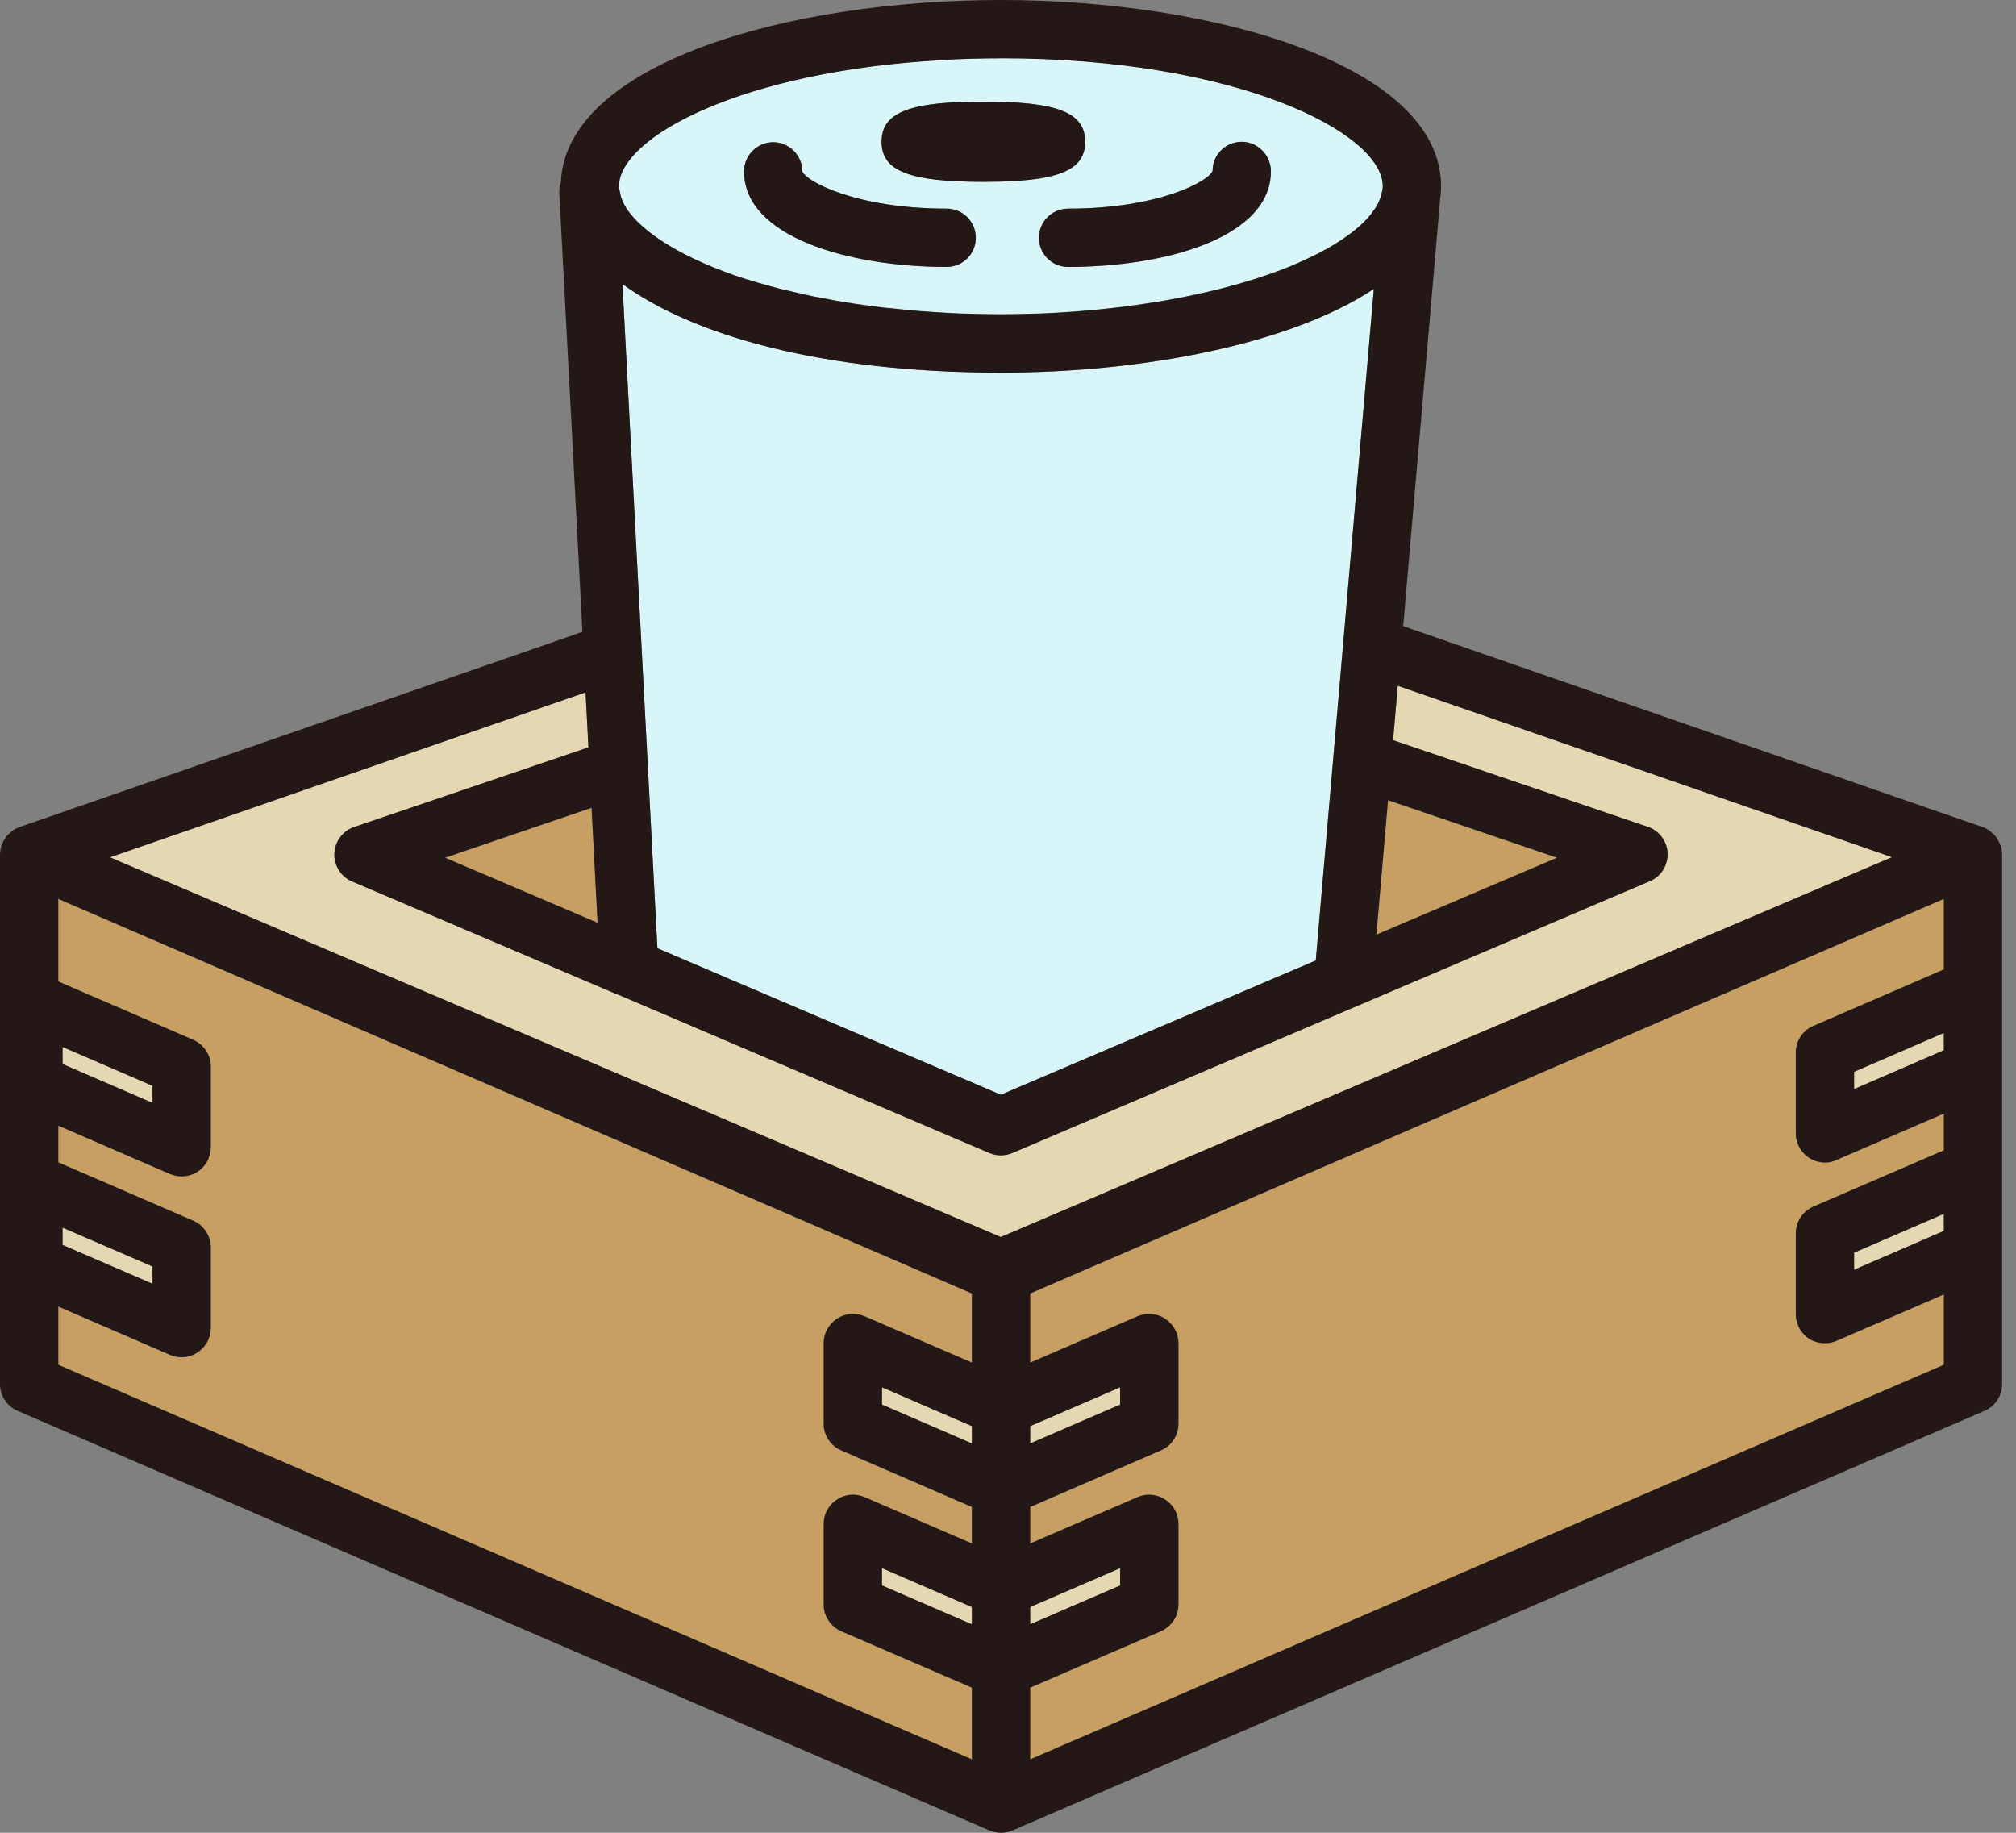 <svg width="88" height="80" viewBox="0 0 88 80" fill="none" xmlns="http://www.w3.org/2000/svg">
<rect x="0" y="0" width="88" height="80" fill="#808080" stroke="none"/>
<path d="M84.85 45.088V45.843L80.933 47.539V46.784L84.85 45.088Z" fill="#E4D7B1"/>
<path d="M84.85 52.983V53.729L80.933 55.425V54.679L84.85 52.983Z" fill="#E4D7B1"/>
<path d="M42.425 70.146V70.901L38.499 69.205V68.45L42.425 70.146Z" fill="#E4D7B1"/>
<path d="M48.895 68.45V69.205L44.969 70.901V70.146L48.895 68.45Z" fill="#E4D7B1"/>
<path d="M48.895 60.555V61.31L44.969 63.006V62.251L48.895 60.555Z" fill="#E4D7B1"/>
<path d="M42.425 62.251V63.006L38.499 61.31V60.555L42.425 62.251Z" fill="#E4D7B1"/>
<path d="M6.657 55.281V56.036L2.731 54.34V53.585L6.657 55.281Z" fill="#E4D7B1"/>
<path d="M6.657 47.395V48.141L2.731 46.445V45.699L6.657 47.395Z" fill="#E4D7B1"/>
<path d="M82.595 37.422L43.697 54.001L4.8 37.422L25.559 30.223L25.686 32.623L15.459 36.099C14.959 36.269 14.619 36.727 14.594 37.252C14.577 37.778 14.882 38.27 15.366 38.474L26.949 43.409C26.949 43.409 26.949 43.409 26.966 43.409L43.188 50.329C43.349 50.397 43.519 50.43 43.689 50.43C43.858 50.43 44.028 50.397 44.189 50.329L72.012 38.465C72.504 38.262 72.809 37.77 72.792 37.244C72.767 36.718 72.427 36.26 71.927 36.091L60.81 32.309L61.013 29.934L82.586 37.414L82.595 37.422Z" fill="#E4D7B1"/>
<path d="M25.822 35.26L26.084 40.28L19.428 37.439L25.822 35.26Z" fill="#C79F62"/>
<path d="M67.967 37.439L60.081 40.797L60.589 34.929L67.967 37.439Z" fill="#C79F62"/>
<path d="M36.727 63.311L42.425 65.779V67.373L37.736 65.347C37.337 65.177 36.888 65.219 36.532 65.457C36.175 65.686 35.955 66.084 35.955 66.517V70.036C35.955 70.545 36.26 71.003 36.727 71.206L42.425 73.665V76.795L2.544 59.572V57.028L7.42 59.139C7.581 59.207 7.759 59.241 7.929 59.241C8.175 59.241 8.412 59.173 8.624 59.029C8.989 58.792 9.201 58.393 9.201 57.969V54.45C9.201 53.941 8.895 53.483 8.429 53.28L2.544 50.736V49.133L7.42 51.245C7.581 51.312 7.759 51.346 7.929 51.346C8.175 51.346 8.412 51.278 8.624 51.143C8.989 50.905 9.201 50.507 9.201 50.074V46.555C9.201 46.046 8.895 45.588 8.429 45.385L2.544 42.841V39.237L42.425 56.46V59.478L37.736 57.452C37.337 57.291 36.888 57.325 36.532 57.562C36.175 57.8 35.955 58.198 35.955 58.622V62.15C35.955 62.65 36.26 63.116 36.727 63.311Z" fill="#C79F62"/>
<path d="M79.152 52.669C78.686 52.873 78.389 53.331 78.389 53.839V57.358C78.389 57.791 78.601 58.19 78.957 58.427C79.169 58.563 79.415 58.63 79.661 58.63C79.83 58.63 80 58.597 80.161 58.529L84.851 56.502V59.572L44.969 76.795V73.665L50.668 71.206C51.134 71.003 51.44 70.545 51.44 70.036V66.517C51.44 66.084 51.219 65.686 50.863 65.457C50.507 65.219 50.049 65.177 49.659 65.347L44.969 67.373V65.779L50.668 63.311C51.134 63.116 51.44 62.65 51.44 62.15V58.622C51.44 58.198 51.219 57.8 50.863 57.562C50.507 57.325 50.049 57.291 49.659 57.452L44.969 59.478V56.46L84.851 39.237V42.315L79.152 44.783C78.686 44.978 78.389 45.436 78.389 45.944V49.472C78.389 49.896 78.601 50.295 78.957 50.532C79.169 50.668 79.415 50.744 79.661 50.744C79.83 50.744 80 50.71 80.161 50.634L84.851 48.607V50.21L79.152 52.669Z" fill="#C79F62"/>
<path d="M43.689 2.544C42.832 2.544 42.01 2.569 41.213 2.612C32.351 3.078 27.017 5.995 27.017 8.132C27.017 8.209 27.043 8.293 27.06 8.37C27.077 8.463 27.093 8.556 27.127 8.649C27.17 8.768 27.221 8.878 27.289 8.997C27.305 9.014 27.314 9.04 27.323 9.056C28.009 10.142 29.833 11.304 32.605 12.194C32.605 12.194 32.623 12.194 32.631 12.194C32.945 12.296 33.275 12.389 33.615 12.482C33.759 12.525 33.903 12.559 34.056 12.601C34.268 12.652 34.488 12.703 34.709 12.754C34.98 12.822 35.251 12.881 35.54 12.94C35.658 12.966 35.785 12.983 35.913 13.008C36.286 13.085 36.659 13.152 37.049 13.212C37.117 13.212 37.193 13.229 37.261 13.246C37.694 13.305 38.143 13.373 38.601 13.424C38.669 13.424 38.745 13.441 38.813 13.441C39.271 13.492 39.729 13.542 40.203 13.576C40.365 13.593 40.534 13.593 40.695 13.61C41.094 13.636 41.484 13.661 41.891 13.678C42.476 13.695 43.078 13.712 43.689 13.712C44.299 13.712 44.876 13.695 45.444 13.678C47.081 13.61 48.641 13.458 50.074 13.237C52.525 12.864 54.653 12.296 56.324 11.617C56.392 11.584 56.468 11.558 56.536 11.524C56.748 11.439 56.943 11.346 57.138 11.253C57.325 11.168 57.503 11.075 57.672 10.99C57.74 10.947 57.816 10.905 57.893 10.871C58.13 10.736 58.368 10.591 58.58 10.456C59.038 10.142 59.419 9.828 59.699 9.514C59.699 9.514 59.716 9.514 59.716 9.497C59.835 9.362 59.936 9.226 60.021 9.099C60.047 9.056 60.081 9.014 60.106 8.972C60.157 8.87 60.199 8.777 60.233 8.683C60.267 8.607 60.293 8.522 60.309 8.446C60.335 8.336 60.36 8.225 60.36 8.124C60.36 5.792 54.017 2.535 43.689 2.535V2.544ZM41.323 11.651C37.066 11.651 32.478 10.345 32.478 7.479C32.478 6.784 33.046 6.207 33.75 6.207C34.454 6.207 35.022 6.784 35.022 7.479C35.166 7.903 37.346 9.107 41.323 9.107C42.027 9.107 42.595 9.676 42.595 10.379C42.595 11.083 42.027 11.651 41.323 11.651ZM42.926 7.937C39.686 7.937 38.482 7.462 38.482 6.19C38.482 5.147 39.279 4.638 41.314 4.486C41.781 4.452 42.315 4.435 42.926 4.435C46.165 4.435 47.369 4.91 47.369 6.19C47.369 7.064 46.801 7.556 45.41 7.785C44.766 7.886 43.943 7.937 42.926 7.937ZM49.803 11.405C48.777 11.567 47.691 11.651 46.623 11.651C45.919 11.651 45.351 11.083 45.351 10.379C45.351 10.023 45.495 9.709 45.724 9.48C45.953 9.252 46.267 9.107 46.623 9.107C50.6 9.107 52.779 7.903 52.932 7.454C52.932 6.75 53.5 6.19 54.204 6.19C54.908 6.19 55.476 6.784 55.476 7.479C55.476 9.633 52.898 10.905 49.803 11.405Z" fill="#D8F5F8"/>
<path d="M59.97 12.61L57.435 41.925L43.689 47.785L28.696 41.391L27.17 12.398C30.214 14.611 35.802 16.265 43.689 16.265C49.896 16.265 56.349 15.018 59.97 12.61Z" fill="#D8F5F8"/>
<path d="M45.724 9.481C45.495 9.71 45.351 10.023 45.351 10.38C45.351 11.083 45.919 11.652 46.623 11.652C47.691 11.652 48.777 11.567 49.803 11.406C52.898 10.905 55.476 9.633 55.476 7.479C55.476 6.784 54.908 6.19 54.204 6.19C53.5 6.19 52.932 6.75 52.932 7.454C52.779 7.903 50.6 9.108 46.623 9.108C46.267 9.108 45.953 9.252 45.724 9.481Z" fill="#231815"/>
<path d="M42.925 7.937C43.943 7.937 44.766 7.886 45.41 7.785C46.801 7.556 47.369 7.064 47.369 6.19C47.369 4.91 46.165 4.435 42.925 4.435C42.315 4.435 41.781 4.452 41.314 4.486C39.279 4.639 38.482 5.147 38.482 6.19C38.482 7.462 39.686 7.937 42.925 7.937Z" fill="#231815"/>
<path d="M87.386 37.21C87.386 37.108 87.361 37.015 87.335 36.922C87.318 36.888 87.31 36.854 87.293 36.828C87.259 36.744 87.225 36.676 87.174 36.599C87.157 36.574 87.14 36.54 87.115 36.515C87.064 36.447 86.996 36.388 86.928 36.337C86.911 36.311 86.886 36.286 86.86 36.269C86.843 36.269 86.835 36.252 86.826 36.243C86.733 36.184 86.64 36.133 86.538 36.099L83.426 35.022L61.251 27.331L62.862 8.717C62.887 8.531 62.904 8.327 62.904 8.132C62.904 2.849 53.008 0 43.689 0C34.369 0 24.728 2.781 24.482 7.937C24.431 8.098 24.405 8.259 24.414 8.429L25.423 27.577L24.728 27.823L0.856 36.099H0.848C0.746 36.142 0.653 36.184 0.568 36.243C0.568 36.243 0.551 36.26 0.543 36.269C0.509 36.286 0.483 36.32 0.449 36.345C0.39 36.396 0.331 36.447 0.28 36.506C0.254 36.54 0.237 36.574 0.212 36.608C0.17 36.676 0.136 36.744 0.102 36.812C0.085 36.854 0.068 36.888 0.059 36.93C0.034 37.015 0.017 37.1 0.008 37.185C0.008 37.21 0 37.236 0 37.261V60.411C0 60.92 0.297 61.378 0.763 61.581L43.188 79.898C43.188 79.898 43.256 79.915 43.29 79.932C43.316 79.932 43.35 79.949 43.375 79.958C43.485 79.983 43.587 80 43.697 80C43.807 80 43.909 79.983 44.02 79.958C44.045 79.958 44.079 79.941 44.104 79.932C44.138 79.915 44.172 79.915 44.198 79.898L86.631 61.581C87.098 61.378 87.394 60.92 87.394 60.411V37.27C87.394 37.27 87.394 37.227 87.394 37.21H87.386ZM41.213 2.612C42.01 2.569 42.832 2.544 43.689 2.544C54.017 2.544 60.36 5.8 60.36 8.132C60.36 8.234 60.335 8.344 60.309 8.455C60.293 8.531 60.267 8.616 60.233 8.692C60.199 8.785 60.157 8.879 60.106 8.98C60.081 9.023 60.047 9.065 60.021 9.107C59.936 9.235 59.835 9.37 59.716 9.506C59.716 9.506 59.716 9.506 59.699 9.523C59.419 9.837 59.038 10.15 58.58 10.456C58.368 10.6 58.13 10.744 57.893 10.88C57.816 10.914 57.74 10.956 57.672 10.998C57.503 11.083 57.325 11.177 57.138 11.261C56.943 11.355 56.748 11.448 56.536 11.533C56.468 11.567 56.392 11.592 56.324 11.626C54.653 12.304 52.525 12.873 50.074 13.246C48.641 13.466 47.081 13.619 45.444 13.687C44.876 13.704 44.291 13.721 43.689 13.721C43.087 13.721 42.476 13.704 41.891 13.687C41.484 13.67 41.094 13.644 40.695 13.619C40.534 13.602 40.365 13.602 40.203 13.585C39.729 13.551 39.271 13.5 38.813 13.449C38.745 13.449 38.669 13.449 38.601 13.432C38.143 13.381 37.694 13.313 37.261 13.254C37.193 13.237 37.117 13.229 37.049 13.22C36.659 13.161 36.286 13.093 35.913 13.017C35.785 12.991 35.658 12.974 35.539 12.949C35.251 12.889 34.98 12.83 34.709 12.762C34.488 12.711 34.267 12.661 34.056 12.61C33.903 12.567 33.759 12.533 33.615 12.491C33.275 12.398 32.945 12.304 32.631 12.203C32.631 12.203 32.614 12.203 32.605 12.203C29.832 11.312 28.009 10.15 27.323 9.065C27.323 9.048 27.305 9.023 27.288 9.006C27.221 8.887 27.17 8.777 27.127 8.658C27.093 8.565 27.076 8.471 27.06 8.378C27.043 8.302 27.017 8.217 27.017 8.141C27.017 6.004 32.351 3.087 41.213 2.62V2.612ZM60.589 34.929L67.967 37.439L60.081 40.797L60.589 34.929ZM59.97 12.61L57.435 41.925L43.689 47.785L28.696 41.391L27.17 12.398C30.214 14.611 35.802 16.265 43.689 16.265C49.896 16.265 56.349 15.018 59.97 12.61ZM26.084 40.28L19.428 37.439L25.822 35.26L26.084 40.28ZM42.425 70.901L38.499 69.205V68.45L42.425 70.146V70.901ZM42.425 63.006L38.499 61.31V60.555L42.425 62.251V63.006ZM42.425 59.478L37.736 57.452C37.337 57.291 36.888 57.325 36.532 57.562C36.176 57.799 35.955 58.198 35.955 58.622V62.15C35.955 62.65 36.26 63.116 36.727 63.311L42.425 65.779V67.373L37.736 65.347C37.337 65.177 36.888 65.219 36.532 65.457C36.176 65.686 35.955 66.084 35.955 66.517V70.036C35.955 70.545 36.26 71.003 36.727 71.206L42.425 73.665V76.795L2.544 59.572V57.028L7.42 59.139C7.581 59.207 7.759 59.241 7.929 59.241C8.175 59.241 8.412 59.173 8.624 59.029C8.989 58.792 9.201 58.393 9.201 57.969V54.45C9.201 53.941 8.895 53.483 8.429 53.28L2.544 50.736V49.133L7.42 51.244C7.581 51.312 7.759 51.346 7.929 51.346C8.175 51.346 8.412 51.278 8.624 51.143C8.989 50.905 9.201 50.507 9.201 50.074V46.555C9.201 46.046 8.895 45.588 8.429 45.385L2.544 42.841V39.237L42.425 56.46V59.478ZM2.731 54.34V53.585L6.657 55.281V56.036L2.731 54.34ZM2.731 46.445V45.699L6.657 47.395V48.141L2.731 46.445ZM43.697 54L4.8 37.422L25.559 30.223L25.686 32.622L15.459 36.099C14.959 36.269 14.62 36.727 14.594 37.252C14.577 37.778 14.882 38.27 15.366 38.474L26.949 43.409C26.949 43.409 26.949 43.409 26.966 43.409L43.188 50.329C43.35 50.396 43.519 50.43 43.689 50.43C43.858 50.43 44.028 50.396 44.189 50.329L72.012 38.465C72.504 38.262 72.809 37.77 72.792 37.244C72.767 36.718 72.427 36.26 71.927 36.091L60.81 32.309L61.013 29.934L82.586 37.414L43.689 53.992L43.697 54ZM44.969 62.251L48.895 60.555V61.31L44.969 63.006V62.251ZM44.969 70.146L48.895 68.45V69.205L44.969 70.901V70.146ZM84.85 53.729L80.933 55.425V54.679L84.85 52.983V53.729ZM84.85 45.843L80.933 47.539V46.784L84.85 45.088V45.843ZM84.85 42.315L79.152 44.783C78.686 44.978 78.389 45.436 78.389 45.944V49.472C78.389 49.896 78.601 50.295 78.957 50.532C79.169 50.668 79.415 50.744 79.661 50.744C79.83 50.744 80 50.71 80.161 50.634L84.85 48.607V50.21L79.152 52.669C78.686 52.873 78.389 53.331 78.389 53.839V57.358C78.389 57.791 78.601 58.19 78.957 58.427C79.169 58.563 79.415 58.63 79.661 58.63C79.83 58.63 80 58.597 80.161 58.529L84.85 56.502V59.572L44.969 76.795V73.665L50.668 71.206C51.134 71.003 51.44 70.545 51.44 70.036V66.517C51.44 66.084 51.219 65.686 50.863 65.457C50.507 65.219 50.049 65.177 49.659 65.347L44.969 67.373V65.779L50.668 63.311C51.134 63.116 51.44 62.65 51.44 62.15V58.622C51.44 58.198 51.219 57.799 50.863 57.562C50.507 57.325 50.049 57.291 49.659 57.452L44.969 59.478V56.46L84.85 39.237V42.315Z" fill="#231815"/>
<path d="M41.323 11.651C42.027 11.651 42.595 11.083 42.595 10.379C42.595 9.676 42.027 9.107 41.323 9.107C37.346 9.107 35.166 7.903 35.022 7.479C35.022 6.784 34.446 6.207 33.75 6.207C33.055 6.207 32.478 6.784 32.478 7.479C32.478 10.345 37.066 11.651 41.323 11.651Z" fill="#231815"/>
</svg>
